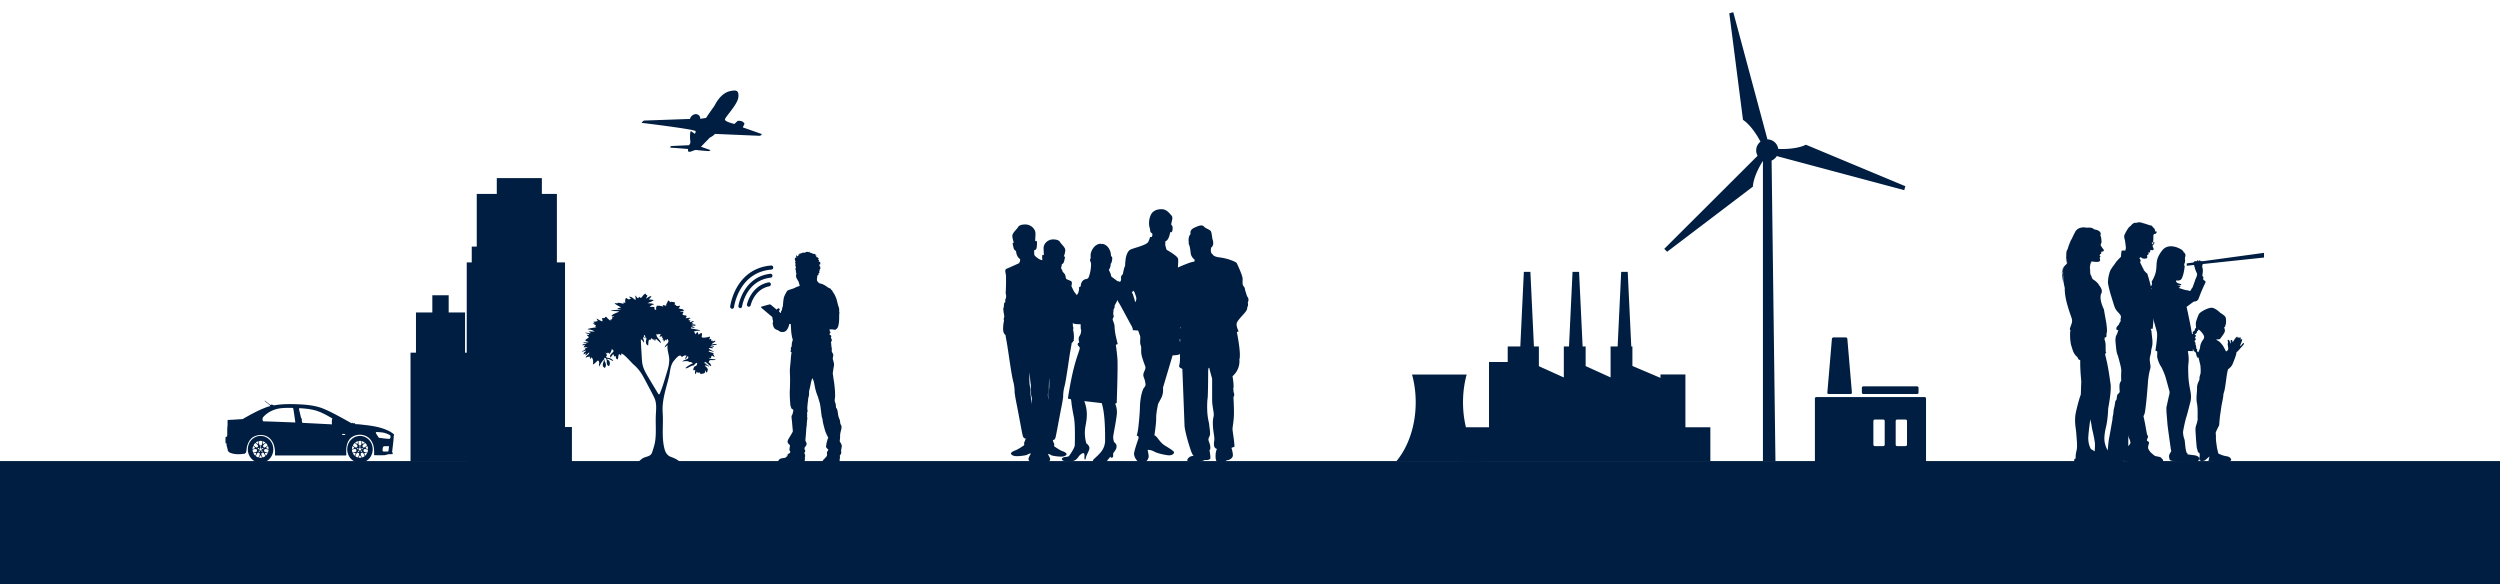 <svg version="1.1" id="Ebene_1" xmlns="http://www.w3.org/2000/svg" x="0" y="0" width="770" height="180" viewBox="0 0 770 180" xml:space="preserve"><style>.st8{fill:#001e41}</style><path class="st8" d="M0 142h770v38H0zM92.923 129.171a.46.46 0 01-.449.471c-.247 0-.449-.21-.449-.471s.201-.471.449-.471a.46.46 0 01.449.471"/><path class="st8" d="M174.028 131.527V80.82h-2.507V59.727h-4.627v-4.869H153.01v4.869h-6.17v16.225h-1.543v4.868h-1.542v61.66h32.394v-10.953z"/><path class="st8" d="M146.967 108.612H143.232V95.4v.848h-5.037v-5.3h-5.037v5.3h-5.039v-1.463 13.827h-2.212.534v-.933 34.494h18.471v-33.561zM245.038 80.384c.074.039-.192-.123-.204-.244-.014-.123-.008-.243-.006-.411.003-.166-.022-.303.152-.331.172-.027.405-.054.321-.209-.085-.151-.199-.259-.082-.379s.076-.363.232-.104c.156.259.198.321.286.201.089-.12.232-.195.206-.317-.027-.121-.215-.214.045-.211s.218-.028.276-.164c.06-.136-.055-.213.147-.165.201.048.229.063.273.033.044-.03-.012-.151.159-.09.174.064.104-.15.335-.162.231-.012.39-.025.505.007.114.032.144-.06.275-.072.13-.014.115-.106.232-.074.114.032.045-.181.174-.135.129.046.144.046.186.093.044.047-.042-.106.145-.073.188.033.087-.075.188.033s.056.137.188.047c.131-.089.132-.255.203-.104.07.153.084.153.156.259.071.108.086.063.201.035.115-.03.246.033.258.108.015.076.145-.027.203.003.057.032.1.146.214.169.302.064.474.143.576.098.102-.043.275.069.302.157.069.228-.176.194.054.303.23.109.261-.072.23.109-.031.182-.074.197-.046.333.027.137.345.05.402.141.057.093.044.017.128.185.085.168.045-.015.158.138.114.155.229.095.114.155-.117.059-.216-.109-.232.104-.016.211.129.091.199.244s.143.138.056.244c-.089.104-.218-.02-.074.165.141.183.488.158.457.279-.03.12.056.151.011.303s.042.092.027.274c-.018.182-.261-.034-.293.209-.03.242.111.441.168.518.057.076.229.201.112.306-.117.104.054.273.009.395-.045.12-.115.089-.16.21-.043.12-.131.104-.076.318.055.213-.031.227-.075.286-.044.06-.1.045-.045.213.056.167.258.14.113.215-.146.074-.316.011-.306.239.014.227.012.318-.09.438-.104.12-.159-.002-.234.163-.073.167.002-.105-.073.167-.075.271.069.273-.005.364-.072.09-.015.092-.06.257-.045.166-.096.757.147 1.035.243.276.513.552.629.584.115.033.532.082.604.144.07.062.33.064.444.158.116.093.389.188.588.311.201.124.975.681 1.218.805.244.125.489.113.588.311.099.198.156.245.2.291.042.045.215.078.27.276.055.198.595.933.723 1.193.128.259.465.948.618 1.495.153.548.441 1.811.569 2.117.126.305.249.867.232 1.02-.015.151-.036.638.034.819.071.183.056.213-.003.305-.059.09-.031 1.455-.066 2.018-.035.561-.126 2.214-.708 2.692-.583.479-.523.342-.986.276-.459-.067-1.267-.062-1.267-.062s.123.471.078.654c0 0 .201.108.228.274.027.168-.307.392-.309.528-.002.136.127.214.271.292.143.076.357.323.297.459-.059.135-.159.104-.119.333.041.227.296.609.281.73-.017.122-.077.363-.15.47-.073.105-.162.225-.105.378.055.151.052.38.066.546.012.167.01.289.051.533.041.243.053.471.109.607.056.138.012.213-.006.486-.018.273.022.668.064.684.044.015.453.795.422.992-.03.196-.241 1.014-.144 1.258.099.243.432 1.371.354 1.856-.076.484-.444 2.392-.361 2.695.082.306.225 1.749.322 2.145.096.396.303 2.523.328 2.873.024.348.08 1.821.018 2.169-.062.35-.113 1.047-.07 1.214.04.168.267.657.306 1.007s.062.865.104.974c.042.105.374.124.56 1.72.183 1.596.636 1.768.671 2.587.034.821.427 1.219.427 1.219l-.009.848s-.291 1.077-.354 1.515c-.061.439-.078.667-.066.866.012.198-.012.531-.03.757-.017.228-.127.758-.056.864.071.108.593.95.605 1.254.01.301-.137 1.09-.197 1.377-.061.288-.009.365.032.623.04.259-.006.289-.08.516-.075.227-.426.646-.399.738.029.091.171.184.111.411-.06.228-.091.303-.107.393-.017.091.006.804-.068.91-.073.105-1.503.163-2.412.258-.91.094-2.529.227-2.729.087-.201-.139-.111-.38-.081-.518.031-.135.249-.315.279-.435.03-.122.277-.21.306-.285.03-.075.424-.465.6-.691.174-.225.249-.497.195-.726-.054-.228.02-.363-.007-.561-.027-.198.411-.678.412-.769.002-.09-.156-.258-.328-.398-.171-.138-.411-.491-.396-.597.015-.107.137-.696.14-.879.002-.182.346-1.347.406-1.542.06-.197.234-.255.078-.499-.156-.245-.621-1.268-.747-1.574-.126-.305-.543-1.812-.735-2.664-.192-.852-.201-1.354-.257-1.506-.057-.153-.128-.321-.168-.503-.041-.183-.227-1.627-.267-1.962-.039-.334-.066-.501-.118-.957s-.202-1.306-.313-1.613c-.111-.306-.375-1.294-.488-1.629-.111-.336-.182-.459-.405-1.068a14.347 14.347 0 01-.459-1.614c-.054-.245-.341-1.766-.396-1.964-.055-.198-.182-.579-.266-.7-.086-.123-.154-.383-.213-.397-.057-.017-.389 1.209-.434 1.435-.047.228-.338 1.712-.397 1.893-.06.182-.18.711-.17.984a8.64 8.64 0 01-.024.834 4.425 4.425 0 01-.213.952c-.088.243-.033.32-.049.593-.018.273-.108.636-.126.909-.018.271-.161 1.438-.122 1.82.039.379.12.805.018 1.032-.104.227-.162.331-.078.514.084.185-.002.122.009.456.011.333-.031.211-.006.516.025.303.129.168.051.561-.076.395-.172 1.288-.162 1.668.009.38-.143 1.076-.162 1.486-.018.408-.102 1.485-.121 1.788-.016.303-.099 1.077-.114 1.318-.018.243-.064.471.078.715.141.244.212.366.266.732.054.365-.429.904-.546 1.04-.117.135-.15.529-.036.729.112.198.21.443.121.653-.088.212-.291.24-.207.468.084.229.239.58.222.762-.017.182.027.228-.048.395-.074.165-.087.06-.047.348.039.29.113.26.039.395-.073.137-.075.197-.078.47-.003.274-.018.334-.09.409-.073.075-1.158.198-1.416.195-.26-.003-6.319-.033-6.319-.033s-.345-.096-.387-.262c-.041-.168.117-.182.105-.288-.014-.107.135-.544.801-.749.666-.204 1.229-.137 1.418-.316.189-.18.801-.627.744-.674-.059-.046-.173-.048-.201-.003-.031.045-.264.24-.264.24s.177-.378.381-.482c0 0 .118-.255.523-.357 0 0 .321-.436.279-.481-.042-.046-.154-.306-.255-.445-.099-.137.117-1.332.147-1.454.03-.122-.314-.384-.428-.537-.113-.153-.585-.508-.099-1.398.486-.888 1.425-2.258 1.4-2.531-.027-.273-.219-2.401-.257-2.932-.037-.533-.241-1.536-.094-1.822.147-.287.235-.407.266-.558.031-.153.285-1.027.231-1.211-.057-.185-.387-.249-.503-.372-.113-.121-.42-.975-.431-1.354-.01-.381-.126-1.611-.133-2.202-.009-.592-.057-1.49-.006-2.156.051-.667.075-2.806.081-3.353.006-.547-.088-2.415-.067-2.976.021-.562.311-3.168.316-3.699.006-.531.264-1.682.162-1.713-.099-.031-.286-.094-.285-.201.002-.105.15-.468.15-.575.002-.106-.098-.319-.053-.471.045-.151.296-.558.282-.649s.006-.576.053-.909c.048-.335.283-.816.271-.984-.014-.166-.209-.67-.249-.913-.041-.243-.134-.942-.189-1.155-.056-.215-.143-2.749-.214-2.781-.072-.03-.374-.064-.404-.02-.03.045-.181.726-.328 1.042-.148.316-.534 1.284-1.444 1.41-.91.124-1.268-.215-1.396-.293-.129-.076-.372-.261-.501-.294-.131-.031-.878-.253-1.145-.879-.268-.625-.238-.848-.279-.93-.127-.258.109-.711.069-.954-.041-.244-.098-.289-.125-.428-.027-.136-.064-.789-.163-.867-.102-.078-3.274-2.757-3.274-2.757s-.255-.291-.053-.364c.203-.074 2.562-.743 2.562-.696-.002.045.115-.105.387.111.271.216 1.786 1.494 1.786 1.494s.324-.496.626-.403c.301.096.385.311.267.535-.117.227-.192.438-.192.438s.543.538.588.432c.043-.105.046-.378.046-.378s.075-.333.206-.377c.132-.045.076-.333.168-.712.09-.378.207-.513.227-.878.018-.363.121-1.971.36-2.62s.843-1.734 1.017-1.899c.175-.165 1.956-.673 2.145-.793.189-.119.783-.369.943-.442.159-.074.722-.159.695-.266-.027-.106-.248-1.004-.32-1.127-.069-.123.002-.183-.097-.274-.101-.093-.638-1.055-.707-1.359-.069-.304.157-1.167.087-1.228 0 0-.102.013-.145.028-.043.015.059-.105.033-.303-.027-.196-.024-.471-.095-.622-.07-.153-.054-.349-.053-.427 0-.075.206-.405.107-.575-.099-.168-.143-.093-.156-.259-.01-.168.02-.365.063-.47.047-.106.102-.06-.025-.244-.127-.183-.184-.289-.067-.395.115-.105.16-.165.089-.211-.075-.049-.138-.25.009-.17M230.072 93.716a.617.617 0 00.438.741c.313.078.629-.127.705-.459.045-.2 1.161-4.923 5.731-5.82.318-.063.528-.384.47-.72a.625.625 0 00-.167-.327.566.566 0 00-.519-.166c-5.333 1.046-6.607 6.52-6.658 6.751"/><path class="st8" d="M227.433 94.208c-.05.327.163.635.474.686.311.053.602-.169.652-.496.05-.327 1.312-8.021 8.841-8.883.313-.036.54-.332.506-.662a.606.606 0 00-.168-.363.548.548 0 00-.461-.168c-8.406.961-9.831 9.796-9.844 9.886"/><path class="st8" d="M227.002 88.439c-1.723 2.987-2.087 5.832-2.102 5.952-.042.345.191.661.519.705.328.043.629-.2.671-.545.013-.108 1.417-10.689 11.515-11.519.332-.027.578-.331.552-.678a.64.64 0 00-.179-.402.588.588 0 00-.467-.178c-5.779.476-8.905 3.887-10.509 6.665M214.039 41.211s-.888-.555-1.077-.747c0 0-.381-.453-.429 1.233-.046 1.686.285 2.102-.045 2.622l-.261.405-5.471.252s-.908.486.19.534c1.098.048 5.01.379 5.01.379s-.371 1.158.747.814c1.118-.345 1.247-.6 2.037-.476.792.125 3.468.313 3.468.313s1.089-.162.223-.454c-.865-.294-2.529-.891-2.529-.891l2.729-2.812s1.126-.525 1.549-1.143l13.746.586s.549-.021.699-.539l-5.856-2.061.544-1.105s-.415-1.096-2.118-.88l-.996.94s-2.827-.644-2.919-1.332c-.093-.687 3.912-4.602 4.139-6.927.228-2.325-.93-2.16-2.358-1.896-1.428.265-3.311 1.242-5.043 4.617-1.959 2.723-2.541 3.677-2.541 3.677l-1.805.28s.1-1.058-.938-1.378c-1.038-.321-2.067.621-2.211 1.41l-14.162.5s-.715.429-.705.709c0 0 14.666 1.762 16.47 2.457.003.001.351.027-.087.913M147.977 127.084c-.036-.064-.063-.123-.11-.192.024-.025.041-.081.071-.09.016.037.027.145.039.282M146.601 125.782c-.006-.005-.026-.007-.026-.014.038-.004.038.002.026.014M198.334 105.503c.232-.629-.395-1.122-.217-1.665.183.079.372.15.565.213-.184-.338-.787-.598-.044-.85-.02.073.278 1.069.346 1.168.083-.12.17-.237.261-.353-.243.71-.704 1.956.39 2.406.07-.414.01-1.455.306-1.804.453.16.557-.165.78-.496-.09-.222.366.591.522.567.168-.41.314-.279.434.388a1.43 1.43 0 00.305-.708c.28.067 1.541 1.404 1.563 1.311.048-.959-1.758-1.899-1.258-2.904.268.355.456.332.562-.07a1.13 1.13 0 010 .318c1.117-.485.409.247.262.673.877-.061.918-.265.825.425.552.081.111.188.13.674a.787.787 0 01.347-.249c-.06.244-.03.48.087.709.167-.234.326-.469.477-.709.073.135.174.253.304.354.03-.189.102-.366.218-.531 1.2 1.149-.868 1.782-.74 2.677.109-.126.858-.812.87-.694-.234 1.103.381 2.815.477 3.966.117 1.425-.225 2.795-.651 4.179-.695 2.247-1.316 4.559-2.244 6.759-.225.534-.575-.123-.71-.351-.738-1.243-1.5-2.478-2.235-3.724-1.272-2.159-2.403-3.77-2.541-6.19-.125-2.148-.281-4.293-.348-6.444.381-.03.764.783.957.955m-19.15 2.903c-.002.002 1.814-.724 1.216-.212-.435.227-.652.545-.652.956.977-.371.201-.309.826-.284a.82.82 0 00-.261.603c.431-.159.777-.71 1.172-.921.039.738-1.049.945-1.085 1.629.715-.332.791-.267 1.258-.356.082.177-.076.681.26.744.033-.167.076-.333.132-.495.786.219.681 1.758.52 2.195.621-.224 1.103-.887 1.607-1.239.723.488.13 1.285.35 1.877.555-.923.84-1.574 1.504-2.19.057.806-1.064 1.971.274 2.616.941-1.395-.447-1.844-.175-3.117 1.386.084.138 2.211 1.434 2.55.333-.489.339-.999.131-1.522-.119-.3-.702-.419-.738-.708.525-.152 1.447.558 1.911.672-.112-.474-.957-.947-1.521-.992-.655-.052-.462-.097-.736-.637a.418.418 0 01.305.106c.12-.342-.296-.876-.435-1.132.867.81.483-.399.991.231.201.229.361.21.483-.058.15-.212.523-1.017.478-1.271.027.006.567.592.566.602-.08.629-1.422 1.044-.999 2.09.316-.345.592-.711.825-1.098.041.03.42.726.435.778.124-.074.24-.158.346-.247.033.197.074 1.152.609 1.098.34-.442.112-1.314.52-1.629.507.412.657.801.607-.141.75-.066 3.098 2.775 3.822 3.399 1.914 1.652 2.724 3.224 3.82 5.31.831 1.581 1.693 3.152 2.477 4.746.888 1.813.613 3.661.529 5.588-.104 2.388.12 4.71-.102 7.095-.151 1.632-.537 2.76-1.036 4.278-.492 1.51-2.088 1.134-3.213 2.053-.163.133-.756.6-1.239 1.074-.084.022-.17.04-.254.061h15.305c-.713-.126-1.425-.251-2.137-.366-.738-.626-1.834-1.134-2.468-1.337-1.324-.421-1.893-1.451-2.172-2.514-.96-3.671-.307-7.394-.565-11.118-.27-3.915.985-7.268 1.916-11.081.408-1.675.379-3.709 1.645-5.101.443-.485 1.756-2.307 2.302-1.026.468-.181.753-.69 1.476-.39-.105.351-.555.588-.305.992.327-.051.396-.936.781-.814.522 1.031-1.492 1.018-1.779 1.558.789-.085 1.517-.123 2.04 0l-.174.177c.768-.097 1.208.21 1.434.424-.076-.124-2.195 1.119-2.39 1.522.045.178.35-.495.35.072.948-.45 1.529-.9 2.343-.993.18-.355.486-.615.912-.779.178.063-.031.6-.099.77-.075.18-.575.282-.729.464a1.98 1.98 0 00-.302 1.068c.048-.024.5-.04.609-.035-.01.366-.249.93.131 1.239.148-.272.25-.555.303-.849.108.212.281.378.522.495.075-.113.162-.219.261-.318.108.289.312.527.607.708.031-.45 1.539.242 1.129-1.311.11.11.453.825.651.814.039-.322.36-.723.216-1.132-.165-.474-.725-.707-.867-1.062.207-.129 1.118.255 1.302.318.081-.297-1.034-.597-1.13-.637.131-.021.261-.021.391 0 .051-.422-.686-.147-.686-.522 0-.003.15-.375.219-.255.636.198 1.122 1.079 1.855 1.308.036-.217-.35-1.143-.781-1.096.328-1.214.594-.604 2.129-.851.102-.4-2.007-.06-2.042-.672.189.055.378.114.564.177.3-.491-.009-1.31 1.086-.355.199-.639-.921-1.132 0-1.132-.131-.165-2.022-.443-1.693-.814.6-.131 1.129.365 1.65.249.002.006-3.414-1.525-.434-.993.002-.127-.07-.21-.217-.247.042-.011.634-.305.651-.354-.199-.252-1.176.343-1.129-.07.197-.231 1.422-.415 1.998-.461-.257-.424-1.28-.162-1.65-.035.123-.499 1.071-.69 1.217-1.168-.432-.02-.795.099-1.086.354.126-.131.228-.271.303-.426-.174.02-.348.044-.52.072-.143-.108.247-.944-.651-.39.107-.303.195-.61.261-.921-.552.122-1.86.507-2.518.248a.725.725 0 01.007-.251.328.328 0 01-.138.003c.182-.358.211-.725.087-1.098-.43.059-.733.246-.913.567-.605-1.201-.194-1.098-1.041-.177a1.745 1.745 0 00-.521-.849 2.44 2.44 0 01.443-.027.137.137 0 01-.009-.079c.18-.125 1.46-.143 1.607-.143-.108-.252-2.219-.58-2.652-.649-.326-.051-.414-.291-.084-.377.373.049.735.132 1.086.248-.283-.347-.675-.572-1.173-.672a2.305 2.305 0 011.304-.047c-.087-.051.058-.306.043-.343a3.763 3.763 0 00-1.217-.106c.207-.084.396-.191.564-.318a8.598 8.598 0 00-.564-.072c-.016-.046.692-.591.782-.602-.565-.205-.934.434-1.432.212a.634.634 0 00.261-.459c-.043-.03-.546-.064-.609-.07.123-.271.355-.471.695-.603-.138-.258-1.347.02-1.52.036.046-.255.678-.813-.131-.885-1.518-.141-.434-.705-.564-1.169-.348.014-.694.036-1.042.07.09-.21 1.066-.316 1.303-.388-.212-.308-.859-.629-1.217-.461-.042-.02.047-.331-.477-.107-.108-.354.566-.584.259-.957-.567.177-1.101.229-1.215-.284a1.426 1.426 0 01-.305.072c.109-.316.08-.624-.087-.921-.639.158-.904-.297-1.215.106-.211-.108-.383-.58-.738-.531-.19.621-.691 1.18-.565 1.663-.311-.168-1.543-.57-.868.213-.602-.207-1.557-.412-2.214-.213.075.091.162.174.26.247l-.347.071c-.018.109.04.192.174.249-.117 0-.19.418-.045.602-1.161.003-.123-.6-.765-.858-.16-.065-1.096-.036-1.318-.027.484-.465.818-.676 1.433-.778-.288-.276-1.629-.39-2.04-.319.42-.378 1.64-.562 1.868-1.028-.249-.036-1.232-.224-1.478-.141.208-.391.67-.625.783-1.062-.706.056-1.099.44-1.608.78.009-.407.39-.659.305-1.098-.257.084-.497-.311-.479-.46-.837.274-.944 1.086-1.52 1.346a3.703 3.703 0 00-.521-.39c-.255 1.174-.858-.298-1.173-.354.144.675.13.82.13 1.31-.378.076-1.089-1.068-1.998-.921.183.237.386.46.609.673-.4-.106-.411.18-.914.07-.177-.039-.379-.355-.607-.388-.399.373-.346 1.047-.216 1.486a1.669 1.669 0 00-.825.036c.153.084.299.178.434.283-.346.005-2.55-.661-1.996-.07a1.858 1.858 0 00-.957-.106c.308.493 1.49.915 1.998 1.31-.182.037-1.191.175-1.128.496.348.016.694.04 1.041.07.046.273-2.679.03-3.039.531.868-.018 1.75.001 2.604.141-.67.363-2.186.753-2.474 1.416.464.089.482-.322.825.213a10.545 10.545 0 00-.521-.141c-.02.459.078 1.057-.609.991.009.106.024.212.043.318-.224.007-1.279-1.032-1.347-1.204-.408.085-.284.42-.694.426-.074 0-.491-.021-.564 0 .059.386.143.577.131 1.026-.693-.157-1.239-.609-1.824-.885.1.27.231.529.39.778-.754.144-.627.197-1.431.213.143.167.315.308.519.425-.009.039-.747.146-.694.143.051.049 1.696.686.694.778.14.135.314.231.522.284-.168.177-2.91.397-2.736.744.873.038 1.46.152 2.162.665-.155-.045-1.965-.072-1.9-.063.205.179.438.332.694.461-.231.354-1.256-.264-1.737 0 .383.138.772.257 1.173.354-.025.488-.315.179-.652.248-.033.188.658.552.609.779-.012.054-1.154.814-1.303.957a.826.826 0 00.522-.143.542.542 0 01-.261.283c.305.092.609.186.91.284.066.393-1.543-.104-1.561.354.332.042.665.078.999.106-.033.445-1.212-.015-1.303.567 1.797-.006.276.114.477.637.377-.001.753.009 1.13.035-.036.199-.954.261-.869.496a.872.872 0 00.217-.036c-.256.508-.832.469-1.129.952M112.471 140.361c-.07-.123-.106-.262-.151-.396-.047-.138-.204-.45.036-.458.216.003.434.029.644.078.053-.003.066.069.02.076a2.22 2.22 0 01-.549.7m-1.867.213a.894.894 0 01.261-.333c.126.064.199.21.27.335.066.121.154.234.19.369a2.157 2.157 0 01-.912.002c.029-.141.126-.252.191-.373m-1.995-3.215c.201.141.427.376.556.621-.178.171-.43.214-.651.306-.039.007-.123.064-.123-.01.036-.312.071-.638.218-.917m.625-.91c.126.053.24.138.337.236.227.189.501.405.548.726a1.087 1.087 0 01-.329.429c-.313.033-.583-.206-.812-.404-.105-.094-.34-.22-.225-.391.135-.22.288-.434.481-.596m2.058-.614c.062.132.027.288.032.43.024.315.009.681-.207.926-.198-.012-.509.109-.602-.147-.12-.242-.112-.516-.098-.78.012-.14-.04-.305.035-.426.273-.064.566-.058.84-.003m1.55 1.518c-.246.237-.554.524-.911.488a1.667 1.667 0 01-.326-.43c.075-.315.318-.548.561-.729a1 1 0 01.338-.228c.205.162.35.398.493.618.086.118-.067.229-.155.281m-.264.626c.117-.252.333-.445.536-.624.157.249.228.634.214.954-.257-.071-.557-.134-.75-.33m-.626.976c-.002-.234.015-.633.318-.636.357-.03.729.047 1.053.2.018.304-.063.624-.186.897-.411-.051-.895-.116-1.185-.461m-.805.645c.132-.102.294-.158.444-.227.292.114.477.464.571.741a.9.9 0 01.132.393 2.072 2.072 0 01-.755.381c-.09-.09-.14-.216-.201-.327-.113-.254-.32-.643-.191-.961m.358-3.7c.304.048.59.221.837.411a2.581 2.581 0 01-.653.42c-.083.043-.112-.08-.125-.141-.038-.227-.08-.461-.059-.69m.111 2.445c-.227.124-.399-.278-.15-.359.216-.108.374.267.15.359m-.393.444c.111-.042.222.054.258.159.02.153-.163.301-.292.205-.143-.073-.111-.316.034-.364m-.411-1.319c.24-.084.344.342.098.392-.224.063-.318-.318-.098-.392m-.171 1.214c-.242-.183-.123-.63.171-.663.219-.039.441.177.41.412-.008.287-.383.455-.581.251m-.289.462c-.126-.087-.075-.306.067-.336.135-.055.286.104.233.244-.026.138-.207.195-.3.092m-.258-2.4a2.15 2.15 0 01-.693-.435c.219-.192.486-.321.757-.406.135-.051.081.132.073.213-.035.206-.013.455-.137.628m.177 1.62c-.237.098-.36-.321-.112-.384.224-.074.338.315.112.384m-1.293.988a.797.797 0 01-.387.031c-.12-.228-.146-.495-.189-.748-.051-.18.196-.193.309-.23.312-.078.683-.186.978 0 .032.206.213.489.008.65-.205.173-.466.246-.719.297m1.156.026c.165.048.338.133.468.251.078.312-.07.661-.204.912-.058.118-.109.267-.211.342a2.043 2.043 0 01-.744-.375c-.012-.133.07-.268.12-.391.117-.288.283-.615.571-.739m-1.426.268c-.062-.056.086-.094.14-.093.213-.001.439-.101.644-.017.047.14-.046.365-.079.455-.048.121-.084.25-.143.367-.237-.184-.421-.442-.562-.712m1.518-5.329c-1.1.188-2.112.893-2.691 1.895a4.286 4.286 0 00-.395 3.453c.374 1.265 1.377 2.297 2.585 2.673a3.739 3.739 0 002.991-.306c.894-.495 1.579-1.372 1.89-2.382a4.3 4.3 0 00-.517-3.628c-.836-1.287-2.405-1.978-3.863-1.705m-27.702 5.085c-.171.025-.36-.04-.528-.092-.253-.049-.521-.162-.673-.39.059-.206.018-.552.28-.591.21-.044.428-.016.635.031.162.047.364.066.487.192-.021.287-.063.598-.201.85m-.66.958c-.095-.168-.141-.366-.201-.55-.178-.268.137-.387.336-.279.093.012.192.002.282.033a.27.27 0 01.151.045 2.23 2.23 0 01-.568.751m-2.069.584c.067-.182.184-.34.28-.507.049-.074.099-.17.182-.202.081.033.131.129.181.202.095.167.213.324.281.507a2.197 2.197 0 01-.924 0m-1.447-1.395c.132-.04.305-.04.451-.042.151-.006.084.26.059.294-.069.184-.11.387-.207.558a2.153 2.153 0 01-.57-.75c.079-.048.177-.051.267-.06m-.245-1.134c.246-.096.542-.135.807-.085.266.04.221.387.282.589-.21.306-.596.393-.927.454a.579.579 0 01-.295.006 2.377 2.377 0 01-.179-.846c.075-.082.207-.094.312-.118m.372-.362a2.7 2.7 0 01-.683.251c-.015-.326.072-.66.206-.954.168.117.292.294.439.438.065.064.163.213.038.265m.156-1.605c.16.076.303.197.432.324.182.152.423.374.447.652-.087.15-.19.308-.323.414-.324.03-.623-.207-.837-.436a.548.548 0 01-.252-.266c.128-.26.308-.514.533-.688m2.09-.058c.007.274-.018.606-.229.796a1.761 1.761 0 01-.47 0c-.225-.199-.232-.55-.231-.837-.001-.171-.022-.358.056-.514.263-.068.546-.049.813-.012.112.157.053.382.061.567m-.189 3.217c.135-.107.297-.174.455-.234.262.095.399.378.523.62.063.168.166.33.175.514a2.127 2.127 0 01-.751.381c-.131-.129-.192-.316-.269-.483-.105-.216-.241-.537-.133-.798m.361-3.724c.282.068.552.204.786.384.078.061-.046.129-.091.163-.186.1-.359.286-.572.3-.121-.249-.129-.573-.123-.847m.117 2.458c-.214.12-.393-.257-.165-.354.218-.117.383.252.165.354m-.39.447c.218-.089.347.301.124.376-.226.112-.37-.307-.124-.376m-.411-1.318c.134-.045.286.121.228.261-.045.117-.196.181-.294.093-.129-.09-.084-.32.066-.354m-.292 1.039c-.076-.207.077-.442.273-.489.294-.075.567.342.351.591-.149.263-.545.177-.624-.102m.007.677c-.227.099-.362-.303-.127-.378.232-.102.363.301.127.378m-.397.187c.157.06.321.128.454.234.11.259-.028.582-.13.796-.078.165-.141.351-.271.48a2.1 2.1 0 01-.755-.376c.018-.195.12-.372.203-.544.103-.239.251-.501.499-.59m-.018-2.65c-.209.015-.389-.186-.57-.286-.054-.037-.195-.115-.096-.182.232-.165.489-.3.763-.369.048.244-.009.583-.097.837m.169 1.633c-.232.138-.387-.297-.143-.375.212-.078.362.276.143.375m2.826-.999c.144.255.24.642.205.956-.246-.09-.535-.14-.73-.32.074-.267.338-.448.525-.636m-.459.156c-.225.222-.706.54-.902.122-.333-.292.084-.675.311-.87.135-.117.27-.26.442-.307.218.186.399.432.528.693a1.32 1.32 0 01-.379.362m-1.59-3.249a3.81 3.81 0 00-2.456.749c-1.3.931-1.942 2.738-1.56 4.339a4.177 4.177 0 001.17 2.081 3.782 3.782 0 003.303 1.027c1.428-.237 2.661-1.382 3.089-2.831a4.295 4.295 0 00-.469-3.52c-.668-1.087-1.851-1.782-3.077-1.845m39.435.906c-1.065-.035-2.125-.215-3.186-.327-.312-.453-.638-.908-.9-1.396-.074-.123-.078-.335.091-.363.586-.036 1.171.055 1.757.1.889.117 1.747.439 2.533.885.127.348.194 1.034-.295 1.101m-.24 3.617c-.03.11-.046.294-.189.293-.424.003-.847 0-1.272.001-.188.003-.349-.16-.364-.354.012-.219 0-.441.06-.656.028-.265.156-.601.442-.636.495-.015.99-.012 1.485-.001-.022.454-.091.904-.162 1.353m-13.396-4.847c-.271.042-.552.06-.823.02-.06-.082-.078-.291.052-.304.261-.029.525.003.783.049.117.013.106.231-.012.235m-3.987-3.243c-3.051-.141-6.102-.318-9.153-.459a306.634 306.634 0 01-1.002-4.157c-.066-.17.012-.37.207-.358 1.774.101 3.567.285 5.278.818 1.695.565 3.267 1.47 4.816 2.371-.204.231-.177.575-.211.866.014.307-.043.625.065.919m-21.185-.921c-.343-.395-.294-1.029.063-1.404 1.48-1.607 3.572-2.496 5.675-2.667 1.085-.106 2.176-.085 3.265-.078.222.057.285.303.305.51.197 1.327.403 2.655.575 3.984-3.296-.108-6.589-.27-9.883-.345m40.194 4.545c-.036-.183.223-.352.058-.516-.618-.585-1.36-.995-2.124-1.324-2.214-.986-4.611-1.337-6.982-1.607-.9-.084-1.806-.252-2.71-.222-.101-.005-.138-.315-.311-.309-.105.011-.361.079-.455.042-.106-.056-.151-.176-.331-.162-.147.054-.099.222-.267.096-.119-.096-.257-.158-.386-.237-1.937-1.088-3.882-2.16-5.865-3.152-.942-.48-1.91-.898-2.889-1.281-2.526-.883-5.226-1.053-7.866-1.155-2.279-.067-4.572-.049-6.828.372-.281-.198-.728-.36-1.008-.114-.598-.381-1.119-.884-1.686-1.311-.066-.049-.13.044-.079.101.545.464 1.127.881 1.636 1.387.05.048-.002.114-.006.171-.368.106-.782.156-1.111.332-2.567.936-4.967 2.304-7.353 3.651-1.371.078-2.746.189-4.118.244-.156.059-.347-.045-.481.071-.066.729.027 1.474-.095 2.202-.051.805-.025 1.615-.031 2.423-.014.167-.081.322-.119.484-.174-.028-.353.048-.417.228.015.603-.046 1.212.053 1.809.081.111.232.045.346.054-.241.559.152 1.107.212 1.659.111.24.045.553.243.749.201.213.423.444.714.489 1.392.552 2.919.447 4.359.236.121-.144.33-.201.391-.401.159-.424.146-.889.224-1.332.2-1.332.891-2.739 2.023-3.426 1.185-.654 2.637-.792 3.898-.294 1.167.444 2.076 1.615 2.466 2.842.217.82.374 1.68.328 2.532-.006.204-.037.452.017.627 7.247.014 14.495 0 21.741.007.33.053.153-.426.183-.633-.048-1.083-.011-2.208.379-3.228.255-.634.626-1.238 1.152-1.658 1.527-1.155 3.745-1.171 5.271-.009.995.788 1.575 2.046 1.715 3.33.054.518.079 1.036.069 1.557.022.189-.029.376-.012.565.956-.013 1.917.039 2.871-.012.447.033.886-.101 1.308-.242.498-.109 1.008-.047 1.507-.098a.559.559 0 00.064-.313c-.062-.135-.224-.227-.192-.4.172-1.605.418-3.208.494-4.824M678.382 82.624c-.064-.212-.064-.441-.102-.659-.049-.295.21-1.2-.3-1.453m0 0c-.066.005-.171-.039-.203-.093-.165-.293-.32-.324-.492-.012-.024.041-.065.072-.098.107-.024-.047-.051-.093-.066-.143-.07-.195-.161-.311-.36-.122a3.223 3.223 0 01-.299.248c-.044.031-.143.06-.15.048-.271-.455-.503.156-.664.221-.123.049.126.885.183 1.095.19.741.393 1.475.75 2.163.235.453.1.924-.122 1.391-.258.543-.433 1.128-.639 1.696-.172.473-.333.947-.51 1.416-.031.084-.148.127-.195.207-.124.214-.225.442-.352.651-.057.095-.165.222-.242.218-.225-.02-.441-.106-.663-.153-.199-.042-.414-.121-.609-.09-.126.02-4.239-1.357-4.35-1.369.737.855 3.988 4.859 3.893 6.646-.036.671 2.718-1.762 2.983-1.765.665-.003 1.144-.289 1.4-.918.3-.741.565-1.495.879-2.23.373-.879.77-1.747 1.182-2.609.129-.276.114-.458-.143-.619-.112-.074-.211-.165-.319-.246-.159-.114-.255-.222-.18-.459.075-.236.113-.494-.167-.693-.096-.069-.109-.326-.082-.48.119-.666.232-1.32.036-1.992-.064-.212-.064-.441-.102-.659-.048-.297.765-1.511-.299-1.455"/><path class="st8" d="M673.202 93.575c-1.011-2.02-2.121-3.742-2.121-3.742l.313-.525-.742.06.515-.656-.192.003c.522-.318.791-.649.611-.588-.276.093-1.47-.562-.735-.28.735.28 1.056-.328 1.056-.328s-.918-.14-1.395-.465c-.185-.13-.285-.391-.339-.66.414.001.865.118 1.413-.179.613-.338.964-2.087 1.071-2.647.109-.562.274-1.549.204-1.619-.072-.067-.165-.654-.165-.654l.223.111-.171-.195.102-.101c.104-.105.221-.975.153-1.16-.069-.18-.087-.274.097-1.068.183-.794-.518-1.167-.518-1.167s.02-.126-.337-.557c-.36-.429-4.23-2.716-6.33.026-3.105 4.051-.398 4.914-3.195 9.54.045.3.079.521.085.637.06.785-.912 1.191-.912 1.191l.141.174c.146.174.717.028.717.028s-.23.204-.888 1.92c-.658 1.715 2.259 10.317 2.487 11.766.228 1.455-.488 5.524-.488 5.524l.54.284c.017 0 .03 0 .045.002-.01.366-.036 1.046-.036 1.521 0 .681.711 2.478 1.104 2.996.393.514 1.24 2.682 1.24 2.682.123.18 1.488 5.265 1.488 5.265s-.023.585-.17 1.098c-.15.516-.615 2.805-.789 3.531-.171.723.258 4.382.258 4.934 0 .548 1.095 8.193 1.095 8.193l.123.435s-.012.066-.481.852c-.375.628-.147 1.392-.044 1.669.012.014.027.023.042.033a.418.418 0 00-.034.165c.039.301 2.843.75 3.826.639.989-.108 2.252.038 3.198.075.95.036 1.422.3 1.896-.562.474-.862-.119-1.428-1.5-1.579a34.073 34.073 0 01-1.991-.276c.195-.105.281-.171.214-.173-.874-.001-.816-3.816-1.098-4.492-.282-.675-.419-1.754-.406-2.186.012-.432.675-3.635.984-4.535.306-.902.885-3.286 1.266-4.712.379-1.425.125-2.714-.036-3.606-.161-.885-.525-2.679-.593-4.692-.072-2.223-.067-2.709.068-3.867.135-1.157-.055-2.562-.115-2.902-.027-.143-.063-.392-.101-.63.516.003 1.032.009 1.547.022-.036-.265-.066-.472-.066-.472s.345.042.4.026c.059-.014.573-.071.714-.536.144-.466-.941-2.24-1.085-3.009-.142-.771-.571-3.288-.571-3.288s-1.32-6.751-1.592-7.294M673.302 74.757c-.042-.039-.063-.1-.078-.192l.078.192z"/><path class="st8" d="M673.518 81.127l23.799-3.25v1.444l-23.799 2.529zM655.507 137.406s.023-2.107 0-2.724a10.235 10.235 0 00-.048-.714c.01.042.016.079.027.114.057.28.165.747.303.982.206.354.402 1.011.378 1.347-.024.336-.66.995-.66.995m7.37-62.75a3 3 0 01.537.127s-.008.048-.094.096c-.089.048-.365.232-.472.387-.001.001-.183-.544.029-.61m3.29 66.965c-.074-.147-.119-.232-.317-.318a.684.684 0 00-.283-.384c-.376-.258-1.335-.344-1.668-.45-.338-.105-.61-.353-.883-.609-.273-.258-.484-.343-.758-.706-.273-.36-.567-.809-.627-1.056-.064-.246.041-.958.155-1.246.118-.291.159-.555.034-.738-.129-.18-.432-.225-.535-.417-.105-.192.168-.768.282-1.025.115-.258-.125-.525-.252-.833-.125-.309-.419-2.221-.597-3.139-.178-.919-.441-2.145-.505-2.372-.065-.223.243-.531.378-1.152.138-.62.306-1.998.471-3.557.168-1.557.452-5.007.506-5.926.054-.918.327-2.721.537-3.458.208-.736.292-1.165.252-1.539-.044-.373-.168-.918-.222-1.726-.051-.813.148-1.337.222-1.635.07-.299.165-.726.188-1.12.021-.397.146-.909.283-1.443.135-.534.17-1.368.095-2.145-.073-.779-.242-2.03-.252-2.433-.01-.408-.327-.943-.219-.928.103.009.595.081.595-.131 0-.213.068-.603.189-2.211.122-1.569.068-2.618.07-2.752.008-.153-.073-1.097-.047-1.977v-.017c.006-.175.013-.343.03-.504.04-.453-.033-.971-.125-1.388a4.485 4.485 0 00-.063-.282l.039.013c-.346-3.063-1.341-6.395-1.766-7.717a6.563 6.563 0 01-.479-.425 8.88 8.88 0 01-.641-.715c.024-.124-.04-.285-.108-.412-.071-.136-.239-.307-.284-.448-.04-.137-.125-.288-.219-.48s-.209-.414-.317-.641a1.153 1.153 0 00-.141-.24c.016-.274.065-.582.165-.75 0 0-.118-.258-.391-.618.008-.017.018-.038.021-.057.044-.127.276-.277.381-.288.103-.01.165.12.346.257.176.141.891.257 1.322.128.43-.128.346-.642.317-.704-.033-.064-.074-.171 0-.288.07-.12.378-.288.438-.321.064-.032-.084-.426-.094-.512-.009-.086.202-.035.253 0 .054.032.148.021.222-.096.07-.12.125-.494.125-.579 0-.086.084-.147.189-.128.105.021.357.096.595.066.245-.035.253-.374.224-.483-.03-.107-.224-.522-.348-.864.159-.117.483-.619.537-.702.054-.085.125-.237.063-.322-.063-.085-.441-.256-.441-.256.105-.087.135-.96.125-1.44-.009-.483.075-.696.129-.803.051-.105.081-.075.441-.16a.629.629 0 00.465-.462c-.108.072-.179.12-.227.15.359-.261.294-.456.294-.456-.239.243-.597-.03-.597-.03.084.011.189-.096.189-.096-.095.03-.138.02-.189-.162-.054-.182-.019-.353-.222-.579-.198-.222-.293-.285-.408-.384-.114-.096-.104-.232-.284-.414-.178-.182-.387-.086-.758-.227-.367-.137-1.614-.521-1.762-.576-.125-.045-.495-.083-.567-.096.084 0 .125-.126.125-.126s-.094.051-.313 0a3.485 3.485 0 00-.755-.096c-.232 0-.398.072-.633.126-.195.048-.388.08-.492.045-.135-.045-.229-.003-.229-.003-.2.01-.395.185-.725.438-.333.256-.3.387-.57.579-.266.192-.487.384-.784.832-.3.445-.695 1.17-.978 1.762-.282.593-.047 1.199.065 1.63.108.435.313 2.15.313 2.468 0 .258-.141.699-.2.864-.461-.086-1.06-.133-1.133.179-.108.483-.141 1.504-.188 1.721-.3.273-.972.987-1.284 1.336-.313.353-.519.771-.85 1.185-.33.418-.614.832-.977 1.408-.362.579-.565 1.635-.691 2.149-.128.51-.128 1.038-.192 1.631-.06.594.678 3.427.948 4.23.266.801.849 2.834 1.165 3.652.24.621.789 1.268 1.149 1.622.327.384.654.75.711 1.035.048.229.037.39.013.541-.098.205-.138.651-.081.805.065.16-.03.366-.189.51a.475.475 0 00-.073.104.476.476 0 00-.07.136c-.084.189-.162.428-.232.544a.913.913 0 01-.108.117 2.245 2.245 0 00-.195.202c.03-.032.06-.059.09-.09-.03.032-.063.062-.098.099 0 0-.003.004-.008.004a2.003 2.003 0 00-.344.452.629.629 0 00-.073.264c-.128.541.266.728.535.597.021-.007.041-.021.065-.034l.011.007s-.065.225-.159.483c-.046.134-.132.411-.222.688-.159.347-.385.688-.435 1.017-.008.055-.013.12-.019.192a3.663 3.663 0 00-.078.728c0 .497.266 3.044.346 3.492.078.448.189.816.313 1.089.125.271.755 2.608.943 3.459.189.849.24 1.312.189 1.889-.048.579-.048 2.065 0 2.34.051.27-.172.48-.408.99-.235.514-.111 2.102-.063 2.563.047.466-.537.771-.691.994-.159.222-.222 1.12-.254 1.377-.03.258-.376.4-.441.894-.065.498-.206 1.426-.378 1.989-.171.561-.158 1.713-.316 2.21-.155.496-.108 1.12-.219 1.6s-.755 4.372-.943 5.223c-.189.846-.381 3.057-.411 3.457-.03.402-.125.85-.03 1.187.094.336-.065.753-.035.993.035.24.143.271 0 .354-.141.078-.219 1.15-.219 1.15 2.229.642 4.179.395 4.219.354.044-.045.189-.576.189-.576.903.339 2.333.445 2.333.445-.021.141 0 .161 0 .161.303.182 1.513.258 1.513.258l1.227-.227c.158.131.38.139.758.161.377.021 5.312.01 5.763 0s.987-.147 1.167-.257c.179-.107.188-.158.188-.158s-.053-.359-.123-.51"/><path class="st8" d="M645.158 139.043c-.137-.186-.82-.477-1.19-.782-.57-1.089-.72-2.044-.771-2.862-.117-1.123.622-6.298.622-6.298.047.393.148.785.331 1.564.066.785.388 2.182.539 2.811.148.628.501 2.487.552 3.049.051.562-.05 2.279-.083 2.518m-7.485-64.331c-.043.06-.091.123-.135.186.062-.126.128-.239.189-.335l-.054.149m-.241.509c-.045.072-.091.143-.132.216.048-.131.095-.249.147-.36.043-.052.084-.105.124-.156-.04.078-.088.178-.139.3m-.684 5.79a8.476 8.476 0 01-.073-.558c.033.164.073.332.121.503-.018.017-.033.037-.048.055m-.066.078c-.015-.096-.021-.193-.029-.287.013.083.036.168.058.254a.176.176 0 00-.029.033m-.951 2.406a5.1 5.1 0 00-.092.536c-.003-.052-.006-.101-.006-.146a.999.999 0 01.029-.175c.018-.078.044-.152.069-.229v.014zm-.113.735a1.939 1.939 0 01-.018-.278l.006-.052c.004.06.015.126.027.193-.004.044-.012.089-.015.137m-.015.15c-.008-.067-.008-.135-.008-.198.004.035.008.063.015.098-.004.032-.004.065-.007.1m-.018.211l-.022-.148c.01.03.015.063.026.093-.004.018-.004.036-.004.055m-.145.398c.024.138.057.287.1.435v.238c.012.204.02.476.045.787a9.206 9.206 0 01-.145-1.46m.108.223c-.003.066-.008.126-.008.186a6.288 6.288 0 01-.058-.42c.019.078.04.156.066.234m.007-.204c-.003.063-.008.126-.008.185a4.87 4.87 0 01-.079-.468c-.005-.037-.005-.078-.005-.115.023.13.052.263.092.398m.008-.142c-.003.038-.003.075-.008.113a4.562 4.562 0 01-.047-.35c.019.078.032.159.055.237m-.062-.572c.018.126.044.252.077.385a1.677 1.677 0 00-.01.127 5.786 5.786 0 01-.07-.502c-.001-.002.003-.007.003-.01m18.633 58.113a.584.584 0 00-.308-.435.517.517 0 00.227-.483c-.013-.163-.231-.424-.625-.454-.084-.036-.476-.048-.918-.357-.117-.322-.88-.508-1.115-.535-.128-.264-.53-.468-.888-.527-.066-.079-1.279-.666-1.638-1.458-.363-.825-.615-1.629-.692-2.436-.132-1.599.282-3.372.438-4.059.483-1.915.659-4.437.703-5.798.109-.687.924-4.755.779-7.279-.245-1.73-.611-4.436-1.073-6.653-.296-1.416-.621-2.576-.672-3.018.196-.048.362-.128.366-.194.003-.108-.154-.264-.162-.548-.018-.561-.015-.999-.024-1.951-.005-.45-.18-1.383-.378-1.758.176-.249.059-.377.077-.513.302-.005.447-.086.513-.221.087-.174.043-.442.054-.757.008-.206.04-.428.144-.662.013-.284.049-1.663-.345-3.61-.189-1.142-.468-2.63-.588-3.395v-.005c-1.763-3.707-.765-5.011-.695-5.097.043-.264.066-.528.036-.726-.044-.549-.453-1.17-.885-1.705-.069-.216-.239-.414-.387-.558-.279-.305-.406-.412-.552-.543-.318-.271-.882-.644-.987-.714a4.846 4.846 0 01-.19-.257c.077.083.157.161.242.242a6.263 6.263 0 01-.351-.416c-.018-.035-.04-.072-.058-.105.094.108.196.216.306.324-.112-.134-.211-.269-.306-.397.105.118.219.241.346.36a6.274 6.274 0 01-.534-.666c0-.003 0-.008-.003-.011.125.159.27.324.435.48a6.016 6.016 0 01-.293-.377c.081.09.168.176.263.257a3.24 3.24 0 01-.372-.521c.051.063.109.131.179.193a2.225 2.225 0 01-.303-.423c-.007-.02-.015-.035-.022-.05.073.101.165.216.282.324a2.117 2.117 0 01-.267-.357 9.753 9.753 0 00-.066-.182c-.021-.09-.036-.175-.054-.261.036.093.077.186.12.282a5.746 5.746 0 01-.161-.531c.044.104.089.212.142.317a6.046 6.046 0 01-.183-.513c-.003-.042-.011-.082-.018-.123.051.138.11.274.179.416a4.151 4.151 0 01-.15-.483c.055.153.119.309.198.465a6.564 6.564 0 01-.285-.896c.066.215.146.442.259.672a4.956 4.956 0 01-.142-.457c.044.112.094.223.156.336a3.673 3.673 0 01-.171-.625c.03.082.063.163.104.249a2.248 2.248 0 01-.132-.506c-.004-.018-.004-.038-.004-.052.03.12.073.261.145.406a2.2 2.2 0 01-.148-.691v-.045c.008.052.018.101.029.148a3.136 3.136 0 01-.021-.249c0-.045.003-.085.011-.126.015.086.033.167.055.252a3.547 3.547 0 01-.026-.45c.006-.048.018-.086.026-.116a.825.825 0 00.029.156 4.888 4.888 0 01-.018-.491c.008-.03.011-.056.015-.081-.004.088-.004.182-.004.274.004-.045.012-.086.015-.131.008.086.023.179.039.271a2.373 2.373 0 01-.013-.491c.005-.018.006-.04.01-.063.003.041.01.083.018.126 0 .098-.003.194 0 .294.008-.074.012-.149.015-.224a.125.125 0 01.008.042.247.247 0 00-.008-.063c.008-.05.012-.098.015-.143.008.035.011.07.018.105a2.88 2.88 0 01-.008-.206c.018-.133.036-.264.055-.39.006-.022.01-.04.018-.06.003-.011.01-.021.015-.033a5.21 5.21 0 00-.038.699 6.15 6.15 0 01.084-.614c-.01.153-.01.312.004.48.015-.261.054-.506.113-.725.004 0 .012.003.019.003-.008.078-.012.16-.008.246.003-.086.015-.168.026-.246.023.005.048.005.073.007v.063c0-.022.003-.04.008-.063.72.075 1.977.294 2.422-.07.188-.153.213-.488.03-.948.008-.339.27-.397.211-.636-.044-.168-.453-.349-.453-.349s.289.01.323-.026c.036-.034.01-.231.01-.231s.292-.041.344-.141c.048-.108.012-.234.022-.354.011-.104.036-.219.135-.26.102-.045.822-.045.669-.521-.036-.168-.211-.319-.453-.641-.117-.156-.227-.4-.406-.601-.069-.093-.105-.312-.054-.543.036-.141.135-.261.171-.438.091-.399 0-.904-.033-1.276a2.192 2.192 0 00-.285-.956c.443-1.019-.464-1.685-1.867-1.888-.67-.581-1.24-.596-2.195-.528a12.778 12.778 0 01-.381-.03 3.925 3.925 0 00-1.469-.011c.39-.052.672-.063.906-.034-.625-.04-1.393.075-2.007.522-.03.021-.14.111-.172.144-.109.083-.504.405-.822 1.023.186-.279.369-.498.522-.662-.369.513-.84 1.383-1.287 2.439a4.624 4.624 0 00-.545 1.044c-.094.176-.19.384-.27.636a8.077 8.077 0 00-.201.332c.061-.093.12-.179.178-.264a4.535 4.535 0 00-.079.302c-.052.089-.104.177-.155.274.044-.068.091-.131.135-.197 0 .003 0 .008-.003.011-.109.208-.221.42-.323.644.076-.134.158-.261.239-.387a9.433 9.433 0 00-.275.774c.029-.06.051-.115.077-.171a4.569 4.569 0 00-.113.3c-.004 0-.004.005-.004.005-.186.282-.377.594-.555.936.141-.215.28-.412.42-.602-.023.067-.048.133-.069.201v.003l-.004.005a.624.624 0 01-.033.101c-.109.186-.224.378-.328.579.089-.133.183-.267.274-.393a6.183 6.183 0 00-.198.944 6.88 6.88 0 01.242-.81c-.01.051-.018.111-.03.174a8.28 8.28 0 00-.219 1.063c.051-.219.114-.427.18-.629-.012.105-.015.216-.022.335a8.548 8.548 0 00-.179 1.327c.041-.286.095-.554.161-.814a5.386 5.386 0 000 .402v.027c.013.441.069.944.186 1.479-.025.033-.114.131-.135.16-.03.033-.056.07-.089.104-.43.387-1 1.008-1.44 1.878.267-.424.555-.792.837-1.104-.249.35-.494.728-.713 1.155.161-.249.328-.479.501-.699a8.534 8.534 0 00-.742 1.742c.168-.407.348-.777.527-1.12 0 .012-.003.022-.003.035a7.11 7.11 0 00-.267.755c.077-.179.153-.35.234-.518-.008.067-.018.146-.023.228-.008.021-.008.048-.01.07-.008.025-.015.048-.026.074.008-.018.015-.03.021-.048-.013.111-.028.239-.039.387a8.1 8.1 0 00-.188 1.335c.044-.284.096-.555.161-.812a8.842 8.842 0 000 .399v.029c.027.636.122 1.398.381 2.209a9.91 9.91 0 01-.201-1.618c.043.249.105.51.183.774.054.646.158 1.443.372 2.142-.077.55.045 2.354.534 4.279.585 2.306 1.312 4.239 1.544 4.915.42 1.242-.081 1.874-.315 2.739-.216.495-.318.799 0 1.09-.216.323-.234 3.35.282 4.904.511 1.554.603 2.265 1.806 3.339.242.216.201.918.804.867-.008.043.045.111.106.171-.018.159-.036 1.486.044 3.01.078 1.483.253 3.165.268 3.63-.086 1.174-.091 3.171-.162 3.922-.435 1.037-1.244 4.112-1.58 5.814-.16.834-.216 2.061-.13 3.15.082 1.145.31 2.157.364 3.372.063 1.305.354 3.049.102 4.614-.384 1.446-.34 2.305-.328 2.715-.414.04-.432.193-.432.579-.135.228-.018.535.03.613.212.331.862.342 2.984.342.596 0 2.297-.063 2.581-.051.01.011.029.044.099.133 0 0 .13.138.423.182.539.078 1.737.075 2.286.075 1.61 0 3.836.038 5.105-.018 1.129-.053 1.378-.093 1.561-.228.186-.128.204-.382.193-.46M677.041 108.539l-.388-.417s.047-.171.09-.384c.042-.209-.525-.569-.525-.569l.111-.349c.112-.35-.229-.73-.229-.73l.102-.236c.102-.235-.32-.816-.32-.816l.3-.291c.305-.291-.156-.812-.156-.812l.261-.308c.261-.306-.366-.641-.366-.641l.373-.188c.374-.183.42-.809.42-.809l.159-.052c.16-.054.207-.451.207-.451l.257.108s.511.423.837.839c.327.424.698.897.702 1.402.008.508-.557 1.107-.557 1.107s-.627 1.016-.675 1.847c-.048.834-.603 1.75-.603 1.75m-.424 29.337c.102.46.339 1.248.367 1.341.028.089.465.367.465.367l.081.894s-.344.972.017 1.298c.357.323 1.26.314 1.774-.151.515-.461 1.201-1.031 1.201-1.031l-.312 1.326c-.044.19 3.951.681 4.645.615.693-.064 2.322-.462 2.351-.84.027-.378-.341-1.038-1.466-1.178s-2.481-.82-2.481-.82-.433-1.613-.483-2.152c-.049-.542-.318-1.924-.275-2.812.042-.887-.102-1.118-.052-1.48.048-.361 1.05-2.258 1.05-2.258s.174-2.385.307-3.187c.132-.804.401-2.84.501-3.315.099-.483.435-2.019.464-2.62.027-.604.214-1.019.367-1.595.153-.579.596-3.807.672-4.465.08-.661.404-2.062.404-2.062s.935-.56 1.364-1.498c.43-.945 1.201-3.045 1.213-3.375l.015-.332s.69-.609.966-.964c.277-.355 1.423-1.502 1.401-1.746-.023-.243-.307-.159-.463.012-.152.167-.626.732-.626.732s-.252.039.095-.732c.348-.774.493-1.288.337-1.371-.153-.086-.365.139-.404.207l-.041.064s.186-.743.027-.813c-.164-.068-.306.051-.344.118l-.042.068s-.017-.254-.144-.242c-.132.012-.333.33-.333.33s-.009-.522-.162-.509c-.153.015-.435.245-.746.705-.312.459-.677 1.056-.677 1.056s-.021-.568-.232-.69c-.211-.12-.404-.104-.362.269.042.367-.027.812-.027.812s-.224-.326-.233-.528c-.01-.202-.234-.612-.414-.645-.178-.033-.388.066-.216.402.168.338-.099.795-.009 1.182.087.388.15 1.173.15 1.173s-.057.301-.123.399c-.07.096-.554.446-.554.446s-.849-1.712-1.152-2.057c-.302-.345-.852-1.047-1.216-1.18-.367-.137-.684-.543-.684-.543s1.002.159 1.245-.174c.238-.332.666-.886.923-1.276.258-.393.63-.969.513-1.412-.115-.439-.199-.93-.199-.93s.388-.048.424-.074l.036-.026-.246.009s.284-.682.309-.925c.025-.243.147-1.54-.148-2.062-.296-.526-1.563-1.26-1.563-1.26s-1.565-1.586-2.714-1.582c-1.149.001-3.54 1.281-3.888 1.957-.348.672-.756 1.938-.882 2.345-.125.407-.045 1.441-.015 1.713l.033.273s-.385.021-.387.303c-.007.285.021.332.021.332s-.771.516-.696.825l.076.312s-.507.06-.435.497c.07.438.284.495.284.495s-.445.372-.227.755l.221.381s-.422.533-.147.921c.275.393-.099.879.317 1.205l.416.327s-.41.231-.285.437c.128.205.289.384.289.384s.484.226.544.649c.063.426.333 1.275.366 1.299.031.025-.138-.671-.138-.671s.141.537.3.669l.159.136-.144-.495s.243.387.25.405c.01.021.402 1.794.487 2.042.084.244.235 2.285.062 2.867-.174.577-.338 1.042-.294 1.53.044.483-.779 1.386-.752 2.814.026 1.424-.366 2.984-.025 4.719.344 1.734.142 4.288.214 4.622.072.33-.188 1.352-.365 1.875-.18.523-.309.933-.312 1.574.002.631.307 5.131.412 5.59M519.107 131.605v-16.279h-7.682v1.066l-8.643-3.678v-6.007h-.352l-1.091-22.98h-2.013l-1.092 22.98h-2.173v9.54l-7.682-3.495v-6.045h-.933l-1.092-22.98h-2.011l-1.092 22.98h-1.593v9.553l-7.683-3.475v-6.078h-1.526l-1.089-22.98h-2.014l-1.089 22.98h-3.884v4.789h-5.761v20.109h-8.643v10.533H526.79v-10.533zM547.243 48.074l39.268 10.494.328-1.218-30.624-12.777c-2.042 1.061-5.591 1.438-8.521 1.289a3.392 3.392 0 00-1.671-2.481 3.402 3.402 0 00-1.651-.456L533.851 3.764l-1.222.329 4.215 32.835c1.943 1.23 4.044 4.109 5.379 6.713a3.39 3.39 0 00-.885 4.338L512.59 76.648l.894.89 26.408-20.058c.096-2.267 1.513-5.477 3.09-7.923l.001 92.511h3.854l-1.185-92.613a3.386 3.386 0 001.591-1.381"/><path class="st8" d="M450.609 123.917c0-3.015.399-5.898 1.124-8.555H434.912a32.548 32.548 0 011.124 8.555c0 7.311-2.339 13.852-6.017 18.222h26.607c-3.679-4.37-6.017-10.911-6.017-18.222M590.908 119.448a.45.45 0 00-.45-.448h-16.555a.45.45 0 00-.449.448v1.458c0 .248.201.449.449.449h16.555a.45.45 0 00.45-.449v-1.458zM568.984 104.369a.499.499 0 00-.488-.447h-3.779a.499.499 0 00-.487.447l-1.408 16.539a.407.407 0 00.412.447h6.744a.406.406 0 00.411-.447l-1.405-16.539zM587.359 136.953a.451.451 0 01-.45.449h-2.588a.45.45 0 01-.449-.449v-7.284a.45.45 0 01.449-.449h2.588c.247 0 .45.202.45.449v7.284zm-6.87 0a.452.452 0 01-.45.449h-2.587a.451.451 0 01-.45-.449v-7.284c0-.246.203-.449.45-.449h2.587c.247 0 .45.202.45.449v7.284zm-21.049-14.661a.45.45 0 00-.45.449v19.414c0 .247.203.449.45.449h33.327a.45.45 0 00.45-.449V122.74a.451.451 0 00-.45-.449H559.44zM363.311 104.502s.084 0 .192-.007l-.018.888c-.174-.488-.174-.881-.174-.881m.321-3.141l-.048-.692c.087.032.135.047.135.047-.032.11-.062.335-.087.645m-13.998-8.271s-.165-.591-.206-.885c-.042-.297.04.252-.413-1.268-.454-1.52-.042-.211-.288-.547-.248-.338.33-.844.33-.844s.37.338.493.801c.125.465.249.549.413 1.308.166.76-.329 1.435-.329 1.435m-26.483 26.55c-.069.841-.374 1.559-.323 2.027.048.468.033.972.033.972-.006.076-.024.25-.053.489a15.914 15.914 0 00-.087-1.638c.066-.228.379-1.359.333-1.843-.03-.32.011-1.591.08-2.88l.037-.32s.049 2.349-.02 3.193m-5.755 1.664s-.017-.539.036-1.038c.052-.499-.273-1.265-.345-2.163-.074-.898-.023-3.405-.023-3.405s.243 2.088.288 2.806c.018.296.068.555.125.807.069 1.233.108 2.469.08 2.773-.038.387.169 1.21.27 1.581l.017.396c-.035.397-.052.891-.057 1.441-.177-1.368-.37-2.915-.391-3.198m67.003-28.322c.166-.441.222-1.007-.111-1.447-.333-.439-.444-1.194-.668-1.761-.222-.565-.056-1.005-.555-1.572-.501-.565-.335-1.32-.335-2.327 0-1.006-1.555-4.276-1.779-4.779-.222-.504-3.057-1.574-5.392-1.824-.903-.097-1.488-.346-1.872-.64l.006-.009s-.327-.537-.376-.357a1.903 1.903 0 01-.371-.943c-.056-.441.111-1.131.111-1.131s.335 0 .557-.819c.222-.817-.222-1.887-.222-1.887s-.111-1.194-.335-2.012c-.222-.817-1.556-.943-2.168-1.637-.612-.691-1.445-.439-3.059.315-1.611.755-1.11 1.887-1.11 1.887-.945 1.007-.556 2.768-.556 2.768-.168.251.055.439.166.817.111.378.279.944.39 2.264.111 1.32 1.278 2.138 1.278 2.138l-.004.019-.013-.012a3.04 3.04 0 00-.114.56c-.867-.029-3.42 1.074-5.082 1.798.069-1.164.182-2.274.032-2.766-.276-.898-3.519-2.7-3.519-2.7l-.233-.814v.002l-.153-.537v-1.241c1.155-.279 1.54-2.925 1.54-2.925.494.452.714-.281.714-1.182 0-.9-.384-.9-.384-.9-.167-.789.714-2.194.054-2.925-.66-.734-1.539-1.971-3.024-1.971-1.483 0-2.143.395-2.748.9-.606.507-1.157 1.914-1.157 3.321 0 1.405.33 1.688.33 2.194s.165.732.551 1.014c.386.28-.057 1.125-.057 1.125h-.494s-.043.178-.184.561c-.036.097-.076.205-.126.33-.004.008-.009.018-.01.026-.055.138-.12.294-.193.465l-.035.083c-.44 1.012-4.178 1.855-5.389 2.362-1.209.506-1.537 2.534-1.595 2.927-.052.395-.163 1.35-.163 1.744 0 .393 0 .393-.165.732-.165.339-.385 1.405-.495 1.969-.111.564-.332.338-.551.957-.22.62.055.224-.055.956-.108.732-.165.395-.219.564-.012.039-.042.104-.085.201-.296-.255-.802-.271-.802-.271s-1.347-1.034-1.683-1.252c-.336-.219-.245-.533-.457-1.095a12.292 12.292 0 00-.443-1l-.022-.048-.057-.111c.643-.657.581-1.909.581-1.909.216.189.49-1.127.49-1.628 0-.501-.367-.657-.367-.657s-.091-.877-.153-1.16c-.055-.262-.671-2.337-2.529-2.625a.692.692 0 00-.315.12.324.324 0 00-.16-.154c-2.175.03-3.143 2.603-3.143 3.379v1.284c-.383-.166-.084.836.138 1.342.008 1.03-.105 2.874-.858 4.564l-.351.229-.078.032-.075.031c-1.101.063-1.681 1.002-1.775 1.754-.092.751-.062.47-.428.72-.367.251 0 .313-.183 1.002-.184.688-.031.501-.367 1.063a4.9 4.9 0 00-.24.456c-.381-.501-.903-1.1-.945-1.218-.054-.154-.53-1.06-.753-1.579.121-.722.369-1.395-.316-1.653a30.594 30.594 0 01-1.239-.528c-.174-.204-.246-.871-.354-1.246-.124-.435-.876-.965-.867-1.251.006-.185-.255-.6-.441-.875.123-.309.222-.696.264-1.177 0 0 .584-.222.721-.966.138-.744.502-1.63-.116-1.407 0 0 .482-1.262.453-2.067-.027-.804-1.379-1.93-1.625-2.425-.247-.496-1.016-.837-2.292-.792-1.28.048-2.817 1.145-2.76 2.789.057 1.644.105 2.08.105 2.08s-.577-.551-.54.522c.013.357.021.702.054 1.002-.132-.029-.243-.053-.327-.074-.374-.094-.798-.337-1.168-.6-.077-.054-.15-.11-.221-.163a5.311 5.311 0 01-.53-.471.122.122 0 01-.015-.017c-.028-.03-.054-.057-.075-.082a.169.169 0 00-.02-.025.357.357 0 01-.043-.064h-.001l-.01-.015c-.165-.292-.084-1.615-.084-1.615.804.064.804-.975.844-2.121.04-1.145-.576-.558-.576-.558s.051-.464.113-2.218c.06-1.755-1.581-2.925-2.945-2.975-1.363-.05-2.181.315-2.445.843-.264.53-1.706 1.729-1.736 2.589-.03.859.483 2.205.483 2.205-.657-.238-.269.708-.121 1.5.147.795.77 1.032.77 1.032.176 2.015 1.279 2.484 1.279 2.484l-.063.786c-.212.064-.225.457-.225.457s-3.026 1.396-3.806 1.689c-.781.295-.424 1.098-.312 1.926.111.828.015 4.623-.038 5.124-.052.499-.02.535.04.825.06.289.174 1.045-.086 1.467-.259.42-.079.284-.093.642-.012.358.096.29-.12.426-.215.135-.213.099-.312.883-.03.245-.015.392.018.491a.981.981 0 00-.126.246c-.088.339-.117.443-.037.842.079.4-.023.27.093.77.072.311.118.646.162.921-.004.455-.045.543-.142.781-.117.282-.006.143.049.575.056.432-.192.459-.258 2.392-.068 1.934.802 2.073.763 2.214-.04.143.261 1.551.579 3.498l.059.373-.081.089s.036.035.111.101c.373 2.454 1.189 8.35 1.676 10.147.526 1.954.432 3.67.432 3.67l.062.003c.016.333.115 1.151.522 3.144.645 3.158 1.8 9.767 1.995 10.161.197.395.44.66.611.58.17-.079.206.093.206.093s-.194.725-.325.933c-.132.212-.135.254-.144.51-.009.258.193.479-.194.721-.385.246-1.674 1.143-2.438 1.416-.767.273-1.41.678-1.419.978-.01.3.518.792 1.607.833 1.088.039 3.112-.231 3.456-.477.345-.245.936-.395.936-.395s.165.092-.012.344c-.176.251-.582 1.051-.594 1.395-.012.343.296 1.17 2.055 1.234.617.022 1.052-.078 1.38-.227.312.147.727.249 1.324.227 1.648-.06 1.938-.836 1.926-1.157-.01-.322-.391-1.072-.557-1.308-.165-.236-.012-.321-.012-.321s.555.139.878.369c.323.23 2.22.483 3.242.447 1.019-.037 1.513-.498 1.504-.78-.01-.282-.613-.662-1.331-.918-.715-.255-1.923-1.096-2.285-1.324-.363-.228-.174-.437-.181-.678-.008-.24-.011-.281-.135-.477-.124-.197-.306-.874-.306-.874s.034-.163.195-.087c.159.074.385-.176.57-.544.183-.369 1.266-6.566 1.872-9.525.379-1.869.473-2.634.487-2.946l.057-.003s-.087-1.609.406-3.439c.495-1.833 1.356-8.214 1.653-10.039.298-1.824.58-3.144.543-3.279-.022-.081.276-.162.496-.633.185-.162.27-.243.27-.243s-.054-.054-.137-.152c.065-.267.1-.607.085-1.047-.063-1.812-.294-1.838-.241-2.241.051-.406.155-.274.047-.54-.108-.264-.144-.331-.134-1.004a6.293 6.293 0 00-.022-.517l.048.121c.183.501 2.385.344 2.385.438 0 .093-.03 1.503.093 1.629.123.124.03 1.221-.338 1.785-.366.562-.489 1.032-.274 1.784.213.751-.215.219-.369.783-.152.564.399.72.582 1.158.184.438-.734 2.128-1.805 6.322-1.07 4.199-1.835 9.427-1.835 9.427l.887.123s.214.595.214.972c0 .376.245 2.095.734 4.507.489 2.41.306 7.639.306 8.641s-1.743 3.35-1.743 3.35-.184.313-1.01.345c-.826.03-1.224.406-1.224.688 0 .284.306.722 2.264.722 1.959 0 2.509-.971 2.907-1.536.396-.562 1.101-1.032 1.375-1.032.276 0 .398.217.398.594v1.316c0 .094.367-.032.367-.032 0-1.065 1.162-2.535 1.162-3.412s-.948-1.47-.948-1.47-.459-1.41-.459-3.321c0-1.908.612-3.192.612-5.573 0-2.38-.795-4.132-.795-4.132l5.383.626c1.039 3.257 1.039 8.829 1.039 11.46 0 2.629-1.651 4.006-2.142 4.539-.489.533-1.62 1.41-1.62 1.692 0 .282-.123.75 1.652.75 1.774 0 2.415-.188 2.723-.657.306-.469 1.069-1.347 1.069-1.347v.252s.062.126.337.126c.276 0 .459-.347.459-.347v-1.002c1.008-1.408 1.039-1.533 1.039-2.254 0-.719-.765-1.221-.765-1.221s-.275-.876-.275-1.503c0-.625 1.162-6.042 1.162-7.668 0-1.631-.55-2.631-.55-2.631l.489-.251s.397-11.272.215-13.59a68.209 68.209 0 00-.491-4.319l.582-.22s-.368-1.409-.612-2.568c-.244-1.158-.366-2.409-.366-2.973 0-.564-.429-1.472-.551-1.941-.123-.47.366-.752.305-1.065-.062-.313-.215-.783-.121-1.252.09-.47-.031-.752.244-1.19.276-.438.123-.814.123-.814s.438-.844.943-1.786c.089.358.206.642.336.808.441.562 3.243 5.966 3.848 6.978.606 1.014.495 1.521.495 1.521l1.65.113s.441 1.239.606 1.688c.165.45-.165 2.082.165 2.814.328.73.054 1.576.219 2.701.165 1.127.934 3.095 1.211 3.883.273.788-.605 1.688-.605 2.532 0 .843.386 1.125.549 2.138.165 1.014.276 1.128-.33 1.858-.604.732-1.209 3.377-1.264 5.909-.055 2.534-.439 5.853-.551 6.754-.111.9-.439 2.082-.439 2.082l.33.114c.33.111.221.73.221.73s-1.375 3.882-1.375 4.784c0 .9.934 2.814 2.419 2.814 1.485 0 2.089-1.464 2.089-2.026 0-.564-.33-2.027-.33-2.027 1.265 0 1.65.395 2.585.789.934.395 3.188.9 4.068.9.881 0 1.485-.45 1.485-.9 0-.452-1.596-1.35-2.861-2.141-1.263-.786-1.978-2.079-2.526-2.645-.551-.561-.66-.449-.66-.449s.603-3.885.549-5.347c-.055-1.464.605-4.391.605-4.391l.879-1.632c.882-1.632.606-3.319.606-3.319l2.969-9.961s1.594-.057 2.034-.281a.832.832 0 00.243-.204c-.003.402-.003.76-.003 1.056 0 2.326-.277 2.326-.277 2.766 0 .441.999.818.999.818s.612 15.535.668 17.36c.056 1.824 1.501 6.54 2.002 7.924.5 1.383.833 1.509.833 1.509-1.5.063-1.889.943-2 1.32-.111.378 1.445.693 2.611.693 1.168 0 2.891-.756 2.891-.756.445.126 1.502 0 1.613-.503.111-.502-.278-2.641-.278-2.641s.278.315.278-.628c0-.944-.333-1.511-.501-2.076-.167-.566-.054-.818.279-1.509.333-.693-.056-2.641-.111-3.396s-.389-1.574-.557-3.459c-.168-1.887-.057-4.152.057-4.781.111-.629.165-5.785.165-7.862 0-2.075.39-1.572.445-1.131.055.439.779 2.955.779 2.955v6.416c0 2.39.721 4.214.445 5.283-.279 1.07-.335 2.642.054 5.157.39 2.514.057 1.95.057 3.333s.945 1.447.945 1.447-.445.69-.445 2.264c0 1.572.501 2.074 1.556 2.074 1.057 0 1.836-.817 1.836-.817.667 0 1.945-.566 1.945-1.572s-.445-2.265-.445-2.265l.945-.376s0-.252-.111-1.448c-.111-1.194-.5-3.396-.5-4.023 0-.63.444-2.517.444-5.032 0-2.516-.166-4.716-.166-4.716.555-.944 0-1.635 0-1.635.111-.315-.055-1.007-.055-1.007.333-.691-.222-3.837-.222-3.837 2.557-2.201 2.112-5.157 2.112-5.157.612-1.761-.778-8.427-.778-8.427l.555-.252s-.777-1.446-.611-2.39c.168-.943 1.834-2.452 2.668-3.522.834-1.069.444-1.257.723-1.761.279-.504-.054-.945.112-1.385"/></svg>